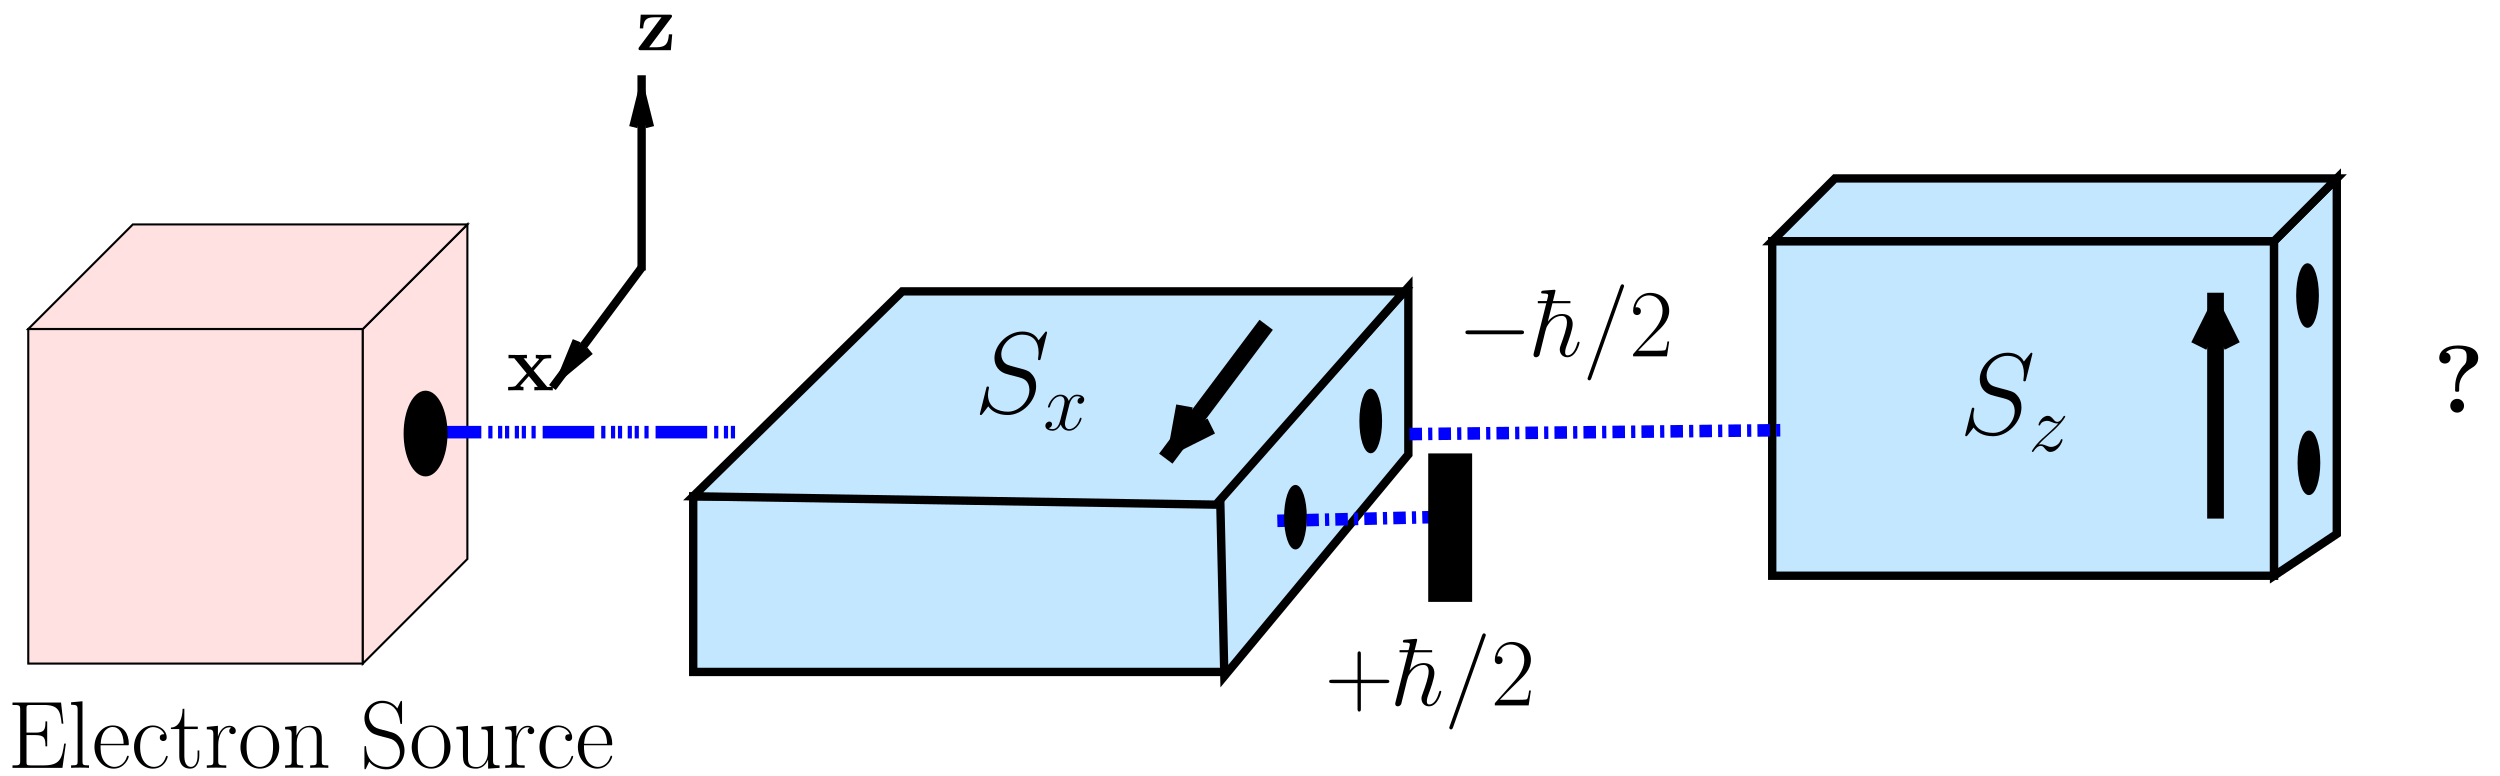 <?xml version="1.0" encoding="UTF-8"?>
<svg xmlns="http://www.w3.org/2000/svg" xmlns:xlink="http://www.w3.org/1999/xlink" width="538pt" height="167pt" viewBox="0 0 538 167" version="1.1">
<defs>
<g>
<symbol overflow="visible" id="glyph0-0">
<path style="stroke:none;" d=""/>
</symbol>
<symbol overflow="visible" id="glyph0-1">
<path style="stroke:none;" d="M 7.578 -6.984 C 7.734 -7.188 7.734 -7.219 7.734 -7.312 C 7.734 -7.641 7.562 -7.641 7.234 -7.641 L 1 -7.641 L 0.812 -4.688 L 1.531 -4.688 C 1.641 -6.312 2.016 -7.078 3.922 -7.078 L 5.469 -7.078 L 0.688 -0.688 C 0.531 -0.5 0.531 -0.469 0.531 -0.344 C 0.531 0 0.688 0 1.031 0 L 7.484 0 L 7.781 -3.406 L 7.062 -3.406 C 6.922 -1.578 6.547 -0.625 4.375 -0.625 L 2.812 -0.625 Z M 7.578 -6.984 "/>
</symbol>
<symbol overflow="visible" id="glyph0-2">
<path style="stroke:none;" d="M 5.797 -4.25 L 7.797 -6.547 C 7.984 -6.766 8.141 -6.906 9.578 -6.906 L 9.578 -7.641 C 8.609 -7.609 8.578 -7.609 7.984 -7.609 C 7.484 -7.609 6.75 -7.609 6.266 -7.641 L 6.266 -6.906 C 6.594 -6.906 6.953 -6.812 6.953 -6.703 C 6.953 -6.656 6.875 -6.547 6.828 -6.516 L 5.344 -4.828 L 3.641 -6.906 L 4.359 -6.906 L 4.359 -7.641 C 3.953 -7.609 2.797 -7.609 2.328 -7.609 C 1.812 -7.609 0.875 -7.609 0.391 -7.641 L 0.391 -6.906 L 1.625 -6.906 L 4.312 -3.641 L 2.062 -1.109 C 1.859 -0.859 1.734 -0.734 0.312 -0.734 L 0.312 0 C 1.344 -0.031 1.375 -0.031 1.906 -0.031 C 2.406 -0.031 3.141 -0.031 3.609 0 L 3.609 -0.734 C 3.281 -0.734 2.922 -0.828 2.922 -0.953 C 2.922 -0.969 2.922 -0.984 3.047 -1.125 L 4.766 -3.062 L 6.688 -0.734 L 5.953 -0.734 L 5.953 0 C 6.375 -0.031 7.531 -0.031 8 -0.031 C 8.516 -0.031 9.438 -0.031 9.922 0 L 9.922 -0.734 L 8.719 -0.734 Z M 5.797 -4.25 "/>
</symbol>
<symbol overflow="visible" id="glyph1-0">
<path style="stroke:none;" d=""/>
</symbol>
<symbol overflow="visible" id="glyph1-1">
<path style="stroke:none;" d="M 13.656 -4.75 C 13.938 -4.75 14.328 -4.75 14.328 -5.172 C 14.328 -5.578 13.938 -5.578 13.656 -5.578 L 2.391 -5.578 C 2.109 -5.578 1.719 -5.578 1.719 -5.172 C 1.719 -4.75 2.109 -4.75 2.391 -4.75 Z M 13.656 -4.75 "/>
</symbol>
<symbol overflow="visible" id="glyph2-0">
<path style="stroke:none;" d=""/>
</symbol>
<symbol overflow="visible" id="glyph2-1">
<path style="stroke:none;" d="M 8.234 -11.422 L 8.234 -11.891 L 1.219 -11.891 L 1.219 -11.422 Z M 8.234 -11.422 "/>
</symbol>
<symbol overflow="visible" id="glyph2-2">
<path style="stroke:none;" d="M 8.609 -3.203 L 8.234 -3.203 C 8.031 -1.734 7.875 -1.484 7.781 -1.359 C 7.688 -1.203 6.203 -1.203 5.906 -1.203 L 1.938 -1.203 C 2.688 -2 4.125 -3.469 5.891 -5.172 C 7.141 -6.359 8.609 -7.766 8.609 -9.812 C 8.609 -12.25 6.672 -13.656 4.5 -13.656 C 2.234 -13.656 0.844 -11.656 0.844 -9.797 C 0.844 -8.984 1.453 -8.875 1.688 -8.875 C 1.906 -8.875 2.516 -9 2.516 -9.734 C 2.516 -10.375 1.984 -10.562 1.688 -10.562 C 1.562 -10.562 1.453 -10.531 1.359 -10.5 C 1.75 -12.25 2.953 -13.109 4.219 -13.109 C 6.016 -13.109 7.188 -11.688 7.188 -9.812 C 7.188 -8.016 6.141 -6.469 4.953 -5.125 L 0.844 -0.469 L 0.844 0 L 8.125 0 Z M 8.609 -3.203 "/>
</symbol>
<symbol overflow="visible" id="glyph2-3">
<path style="stroke:none;" d="M 7.781 -4.797 L 13.266 -4.797 C 13.547 -4.797 13.906 -4.797 13.906 -5.141 C 13.906 -5.516 13.578 -5.516 13.266 -5.516 L 7.781 -5.516 L 7.781 -10.984 C 7.781 -11.281 7.781 -11.625 7.438 -11.625 C 7.062 -11.625 7.062 -11.297 7.062 -10.984 L 7.062 -5.516 L 1.594 -5.516 C 1.297 -5.516 0.953 -5.516 0.953 -5.172 C 0.953 -4.797 1.281 -4.797 1.594 -4.797 L 7.062 -4.797 L 7.062 0.688 C 7.062 0.969 7.062 1.328 7.422 1.328 C 7.781 1.328 7.781 0.984 7.781 0.688 Z M 7.781 -4.797 "/>
</symbol>
<symbol overflow="visible" id="glyph2-4">
<path style="stroke:none;" d="M 12.531 -5.219 L 12.172 -5.219 C 11.719 -2.188 11.438 -0.531 7.812 -0.531 L 4.938 -0.531 C 4.109 -0.531 4.062 -0.641 4.062 -1.344 L 4.062 -7.047 L 6.016 -7.047 C 7.953 -7.047 8.141 -6.344 8.141 -4.625 L 8.516 -4.625 L 8.516 -10 L 8.141 -10 C 8.141 -8.281 7.953 -7.578 6.016 -7.578 L 4.062 -7.578 L 4.062 -12.719 C 4.062 -13.422 4.109 -13.531 4.938 -13.531 L 7.766 -13.531 C 10.969 -13.531 11.344 -12.25 11.625 -9.5 L 12 -9.5 L 11.5 -14.062 L 1.047 -14.062 L 1.047 -13.531 C 2.484 -13.531 2.703 -13.531 2.703 -12.594 L 2.703 -1.469 C 2.703 -0.531 2.484 -0.531 1.047 -0.531 L 1.047 0 L 11.797 0 Z M 12.531 -5.219 "/>
</symbol>
<symbol overflow="visible" id="glyph2-5">
<path style="stroke:none;" d="M 3.156 -14.328 L 0.703 -14.109 L 0.703 -13.578 C 1.922 -13.578 2.109 -13.453 2.109 -12.453 L 2.109 -1.422 C 2.109 -0.641 2.031 -0.531 0.703 -0.531 L 0.703 0 C 1.203 -0.047 2.109 -0.047 2.625 -0.047 C 3.156 -0.047 4.062 -0.047 4.562 0 L 4.562 -0.531 C 3.25 -0.531 3.156 -0.625 3.156 -1.422 Z M 3.156 -14.328 "/>
</symbol>
<symbol overflow="visible" id="glyph2-6">
<path style="stroke:none;" d="M 7.875 -4.859 C 7.953 -4.938 7.953 -4.984 7.953 -5.188 C 7.953 -7.297 6.844 -9.125 4.484 -9.125 C 2.297 -9.125 0.562 -7.047 0.562 -4.5 C 0.562 -1.812 2.516 0.172 4.703 0.172 C 7.016 0.172 7.938 -2.031 7.938 -2.453 C 7.938 -2.609 7.812 -2.609 7.766 -2.609 C 7.625 -2.609 7.594 -2.562 7.516 -2.312 C 7.062 -0.906 5.922 -0.203 4.859 -0.203 C 3.969 -0.203 3.078 -0.703 2.516 -1.609 C 1.875 -2.672 1.875 -3.891 1.875 -4.859 Z M 1.906 -5.172 C 2.047 -8.141 3.641 -8.797 4.469 -8.797 C 5.859 -8.797 6.812 -7.484 6.844 -5.172 Z M 1.906 -5.172 "/>
</symbol>
<symbol overflow="visible" id="glyph2-7">
<path style="stroke:none;" d="M 7.203 -7.234 C 6.812 -7.234 6.234 -7.234 6.234 -6.5 C 6.234 -5.922 6.719 -5.766 6.984 -5.766 C 7.125 -5.766 7.719 -5.828 7.719 -6.547 C 7.719 -8.016 6.328 -9.125 4.734 -9.125 C 2.547 -9.125 0.688 -7.109 0.688 -4.469 C 0.688 -1.719 2.625 0.172 4.734 0.172 C 7.297 0.172 7.938 -2.203 7.938 -2.438 C 7.938 -2.516 7.906 -2.578 7.766 -2.578 C 7.625 -2.578 7.594 -2.562 7.516 -2.297 C 6.984 -0.625 5.797 -0.203 4.922 -0.203 C 3.594 -0.203 2 -1.422 2 -4.484 C 2 -7.625 3.531 -8.766 4.75 -8.766 C 5.562 -8.766 6.75 -8.359 7.203 -7.234 Z M 7.203 -7.234 "/>
</symbol>
<symbol overflow="visible" id="glyph2-8">
<path style="stroke:none;" d="M 3.125 -8.344 L 6.016 -8.344 L 6.016 -8.875 L 3.125 -8.875 L 3.125 -12.703 L 2.75 -12.703 C 2.703 -10.578 1.984 -8.719 0.234 -8.672 L 0.234 -8.344 L 2.031 -8.344 L 2.031 -2.547 C 2.031 -2.141 2.031 0.172 4.422 0.172 C 5.641 0.172 6.344 -1.031 6.344 -2.562 L 6.344 -3.734 L 5.969 -3.734 L 5.969 -2.578 C 5.969 -1.156 5.406 -0.203 4.547 -0.203 C 3.953 -0.203 3.125 -0.625 3.125 -2.5 Z M 3.125 -8.344 "/>
</symbol>
<symbol overflow="visible" id="glyph2-9">
<path style="stroke:none;" d="M 3.094 -4.875 C 3.094 -6.859 3.953 -8.719 5.5 -8.719 C 5.641 -8.719 5.781 -8.703 5.922 -8.641 C 5.922 -8.641 5.469 -8.484 5.469 -7.953 C 5.469 -7.453 5.859 -7.25 6.172 -7.25 C 6.422 -7.25 6.875 -7.391 6.875 -7.969 C 6.875 -8.641 6.219 -9.047 5.516 -9.047 C 3.953 -9.047 3.266 -7.516 3.062 -6.797 L 3.031 -6.797 L 3.031 -9.047 L 0.641 -8.812 L 0.641 -8.281 C 1.859 -8.281 2.047 -8.156 2.047 -7.172 L 2.047 -1.422 C 2.047 -0.641 1.969 -0.531 0.641 -0.531 L 0.641 0 C 1.141 -0.047 2.094 -0.047 2.625 -0.047 C 3.219 -0.047 4.281 -0.047 4.828 0 L 4.828 -0.531 C 3.344 -0.531 3.094 -0.531 3.094 -1.469 Z M 3.094 -4.875 "/>
</symbol>
<symbol overflow="visible" id="glyph2-10">
<path style="stroke:none;" d="M 8.906 -4.422 C 8.906 -7.062 6.984 -9.125 4.734 -9.125 C 2.484 -9.125 0.562 -7.062 0.562 -4.422 C 0.562 -1.812 2.484 0.172 4.734 0.172 C 6.984 0.172 8.906 -1.812 8.906 -4.422 Z M 4.734 -0.203 C 3.766 -0.203 2.938 -0.781 2.453 -1.594 C 1.938 -2.516 1.875 -3.672 1.875 -4.578 C 1.875 -5.453 1.922 -6.531 2.453 -7.453 C 2.875 -8.141 3.672 -8.797 4.734 -8.797 C 5.656 -8.797 6.438 -8.281 6.938 -7.562 C 7.578 -6.594 7.578 -5.219 7.578 -4.578 C 7.578 -3.781 7.547 -2.547 6.984 -1.547 C 6.406 -0.594 5.516 -0.203 4.734 -0.203 Z M 4.734 -0.203 "/>
</symbol>
<symbol overflow="visible" id="glyph2-11">
<path style="stroke:none;" d="M 8.578 -6.281 C 8.578 -7.328 8.359 -9.047 5.922 -9.047 C 4.297 -9.047 3.453 -7.781 3.141 -6.969 L 3.125 -6.969 L 3.125 -9.047 L 0.688 -8.812 L 0.688 -8.281 C 1.906 -8.281 2.094 -8.156 2.094 -7.172 L 2.094 -1.422 C 2.094 -0.641 2 -0.531 0.688 -0.531 L 0.688 0 C 1.172 -0.047 2.094 -0.047 2.625 -0.047 C 3.156 -0.047 4.094 -0.047 4.578 0 L 4.578 -0.531 C 3.266 -0.531 3.188 -0.625 3.188 -1.422 L 3.188 -5.391 C 3.188 -7.297 4.344 -8.719 5.781 -8.719 C 7.312 -8.719 7.484 -7.359 7.484 -6.359 L 7.484 -1.422 C 7.484 -0.641 7.391 -0.531 6.078 -0.531 L 6.078 0 C 6.562 -0.047 7.484 -0.047 8.016 -0.047 C 8.547 -0.047 9.484 -0.047 9.984 0 L 9.984 -0.531 C 8.656 -0.531 8.578 -0.625 8.578 -1.422 Z M 8.578 -6.281 "/>
</symbol>
<symbol overflow="visible" id="glyph2-12">
<path style="stroke:none;" d="M 9.047 -14.031 C 9.047 -14.391 9.031 -14.422 8.906 -14.422 C 8.781 -14.422 8.734 -14.328 8.656 -14.156 L 8.031 -12.781 C 7.25 -13.922 6.047 -14.438 4.75 -14.438 C 2.641 -14.438 0.953 -12.766 0.953 -10.656 C 0.953 -10.016 1.094 -9.109 1.797 -8.234 C 2.562 -7.297 3.281 -7.125 4.938 -6.688 C 5.562 -6.531 6.594 -6.266 6.797 -6.172 C 7.969 -5.688 8.594 -4.438 8.594 -3.281 C 8.594 -1.797 7.547 -0.203 5.75 -0.203 C 3.531 -0.203 1.469 -1.453 1.328 -4.344 C 1.297 -4.672 1.281 -4.688 1.141 -4.688 C 0.969 -4.688 0.953 -4.672 0.953 -4.25 L 0.953 -0.078 C 0.953 0.297 0.969 0.312 1.094 0.312 C 1.234 0.312 1.281 0.203 1.562 -0.438 C 1.594 -0.5 1.594 -0.531 1.984 -1.328 C 3.016 0.047 4.75 0.328 5.75 0.328 C 8 0.328 9.578 -1.547 9.578 -3.734 C 9.578 -4.812 9.188 -5.641 8.969 -6.016 C 8.094 -7.328 7.172 -7.578 6.172 -7.828 C 6.031 -7.891 5.984 -7.891 4.828 -8.188 C 3.719 -8.469 3.25 -8.609 2.734 -9.172 C 2.141 -9.812 1.938 -10.469 1.938 -11.141 C 1.938 -12.469 3.016 -13.938 4.766 -13.938 C 6.969 -13.938 8.328 -12.391 8.641 -9.812 C 8.703 -9.438 8.719 -9.422 8.859 -9.422 C 9.047 -9.422 9.047 -9.484 9.047 -9.828 Z M 9.047 -14.031 "/>
</symbol>
<symbol overflow="visible" id="glyph2-13">
<path style="stroke:none;" d="M 6.078 -8.812 L 6.078 -8.281 C 7.297 -8.281 7.484 -8.156 7.484 -7.172 L 7.484 -3.406 C 7.484 -1.672 6.547 -0.172 5.016 -0.172 C 3.328 -0.172 3.188 -1.172 3.188 -2.25 L 3.188 -9.047 L 0.688 -8.812 L 0.688 -8.281 C 1.516 -8.281 2.062 -8.281 2.094 -7.453 L 2.094 -3.484 C 2.094 -2.109 2.094 -1.219 2.625 -0.641 C 2.891 -0.375 3.406 0.172 4.891 0.172 C 6.656 0.172 7.328 -1.328 7.5 -1.75 L 7.516 -1.75 L 7.516 0.172 L 9.984 0 L 9.984 -0.531 C 8.766 -0.531 8.578 -0.656 8.578 -1.656 L 8.578 -9.047 Z M 6.078 -8.812 "/>
</symbol>
<symbol overflow="visible" id="glyph3-0">
<path style="stroke:none;" d=""/>
</symbol>
<symbol overflow="visible" id="glyph3-1">
<path style="stroke:none;" d="M 5.797 -13.812 C 5.828 -13.906 5.859 -14.031 5.859 -14.125 C 5.859 -14.328 5.656 -14.328 5.625 -14.328 C 5.594 -14.328 4.578 -14.25 4.484 -14.234 C 4.125 -14.219 3.828 -14.172 3.453 -14.156 C 2.938 -14.109 2.781 -14.094 2.781 -13.719 C 2.781 -13.516 2.953 -13.516 3.25 -13.516 C 4.25 -13.516 4.281 -13.328 4.281 -13.109 C 4.281 -13 4.234 -12.828 4.219 -12.766 L 1.219 -0.812 C 1.141 -0.5 1.141 -0.453 1.141 -0.328 C 1.141 0.125 1.484 0.203 1.688 0.203 C 2.047 0.203 2.312 -0.062 2.422 -0.297 L 3.344 -4.031 C 3.453 -4.484 3.578 -4.922 3.672 -5.375 C 3.906 -6.234 3.906 -6.266 4.297 -6.859 C 4.688 -7.453 5.625 -8.703 7.203 -8.703 C 8.031 -8.703 8.328 -8.078 8.328 -7.25 C 8.328 -6.094 7.516 -3.844 7.062 -2.609 C 6.875 -2.109 6.781 -1.844 6.781 -1.469 C 6.781 -0.531 7.422 0.203 8.406 0.203 C 10.328 0.203 11.047 -2.828 11.047 -2.953 C 11.047 -3.062 10.969 -3.141 10.844 -3.141 C 10.656 -3.141 10.641 -3.078 10.531 -2.734 C 10.062 -1.078 9.297 -0.203 8.469 -0.203 C 8.266 -0.203 7.938 -0.234 7.938 -0.891 C 7.938 -1.422 8.188 -2.094 8.266 -2.312 C 8.641 -3.312 9.562 -5.75 9.562 -6.938 C 9.562 -8.188 8.844 -9.109 7.266 -9.109 C 6.094 -9.109 5.062 -8.547 4.219 -7.484 Z M 5.797 -13.812 "/>
</symbol>
<symbol overflow="visible" id="glyph3-2">
<path style="stroke:none;" d="M 8.859 -14.734 C 8.859 -14.75 8.984 -15.062 8.984 -15.094 C 8.984 -15.344 8.781 -15.5 8.609 -15.5 C 8.516 -15.5 8.328 -15.5 8.156 -15.031 L 1.234 4.406 C 1.234 4.422 1.109 4.734 1.109 4.766 C 1.109 5.016 1.328 5.172 1.484 5.172 C 1.609 5.172 1.797 5.141 1.938 4.703 Z M 8.859 -14.734 "/>
</symbol>
<symbol overflow="visible" id="glyph4-0">
<path style="stroke:none;" d=""/>
</symbol>
<symbol overflow="visible" id="glyph4-1">
<path style="stroke:none;" d="M 5.578 -5.562 C 5.578 -7.375 6.75 -8.703 8.297 -9.625 C 8.734 -9.891 9.672 -10.453 9.672 -11.781 C 9.672 -14.453 6.031 -14.453 5.281 -14.453 C 2.609 -14.453 1.281 -13.172 1.281 -11.797 C 1.281 -10.953 1.906 -10.562 2.5 -10.562 C 3.156 -10.562 3.719 -11.016 3.719 -11.781 C 3.719 -12.125 3.578 -12.812 2.703 -12.969 C 3.547 -13.734 4.734 -13.781 5.188 -13.781 C 7.125 -13.781 7.188 -12.953 7.188 -11.922 C 7.188 -10.781 6.938 -10.516 6.562 -10.156 C 4.703 -8.234 4.703 -6.141 4.703 -5.344 L 4.703 -4.688 C 4.75 -4.484 4.984 -4.484 5.141 -4.484 C 5.578 -4.484 5.578 -4.578 5.578 -5.016 Z M 6.625 -1.484 C 6.625 -2.312 5.969 -2.969 5.141 -2.969 C 4.312 -2.969 3.656 -2.312 3.656 -1.484 C 3.656 -0.656 4.312 0 5.141 0 C 5.969 0 6.625 -0.656 6.625 -1.484 Z M 6.625 -1.484 "/>
</symbol>
<symbol overflow="visible" id="glyph5-0">
<path style="stroke:none;" d=""/>
</symbol>
<symbol overflow="visible" id="glyph5-1">
<path style="stroke:none;" d="M 15.734 -17.219 C 15.734 -17.453 15.562 -17.453 15.516 -17.453 C 15.406 -17.453 15.391 -17.422 15.094 -17.047 C 14.938 -16.875 13.922 -15.594 13.906 -15.562 C 13.078 -17.172 11.453 -17.453 10.406 -17.453 C 7.266 -17.453 4.406 -14.578 4.406 -11.766 C 4.406 -9.906 5.531 -8.828 6.734 -8.406 C 7.016 -8.297 8.469 -7.906 9.219 -7.734 C 10.484 -7.391 10.797 -7.281 11.328 -6.734 C 11.422 -6.609 11.922 -6.047 11.922 -4.875 C 11.922 -2.578 9.781 -0.203 7.312 -0.203 C 5.281 -0.203 3.016 -1.062 3.016 -3.844 C 3.016 -4.312 3.125 -4.906 3.203 -5.156 C 3.203 -5.234 3.219 -5.359 3.219 -5.406 C 3.219 -5.5 3.172 -5.625 2.969 -5.625 C 2.75 -5.625 2.719 -5.578 2.625 -5.156 L 1.359 -0.078 C 1.359 -0.047 1.266 0.266 1.266 0.297 C 1.266 0.516 1.469 0.516 1.516 0.516 C 1.609 0.516 1.641 0.5 1.938 0.125 C 2.328 -0.375 2.703 -0.875 3.078 -1.359 C 3.672 -0.469 4.953 0.516 7.266 0.516 C 10.453 0.516 13.375 -2.578 13.375 -5.672 C 13.375 -6.719 13.141 -7.625 12.188 -8.547 C 11.672 -9.062 11.219 -9.188 8.953 -9.781 C 7.281 -10.234 7.062 -10.312 6.609 -10.703 C 6.188 -11.125 5.875 -11.719 5.875 -12.562 C 5.875 -14.641 7.984 -16.781 10.328 -16.781 C 12.766 -16.781 13.906 -15.297 13.906 -12.938 C 13.906 -12.297 13.781 -11.625 13.781 -11.516 C 13.781 -11.297 13.984 -11.297 14.047 -11.297 C 14.281 -11.297 14.297 -11.375 14.391 -11.766 Z M 15.734 -17.219 "/>
</symbol>
<symbol overflow="visible" id="glyph6-0">
<path style="stroke:none;" d=""/>
</symbol>
<symbol overflow="visible" id="glyph6-1">
<path style="stroke:none;" d="M 2.188 -1.391 C 2.922 -2.234 3.531 -2.766 4.391 -3.547 C 5.422 -4.438 5.875 -4.875 6.109 -5.125 C 7.312 -6.312 7.922 -7.312 7.922 -7.453 C 7.922 -7.594 7.781 -7.594 7.75 -7.594 C 7.625 -7.594 7.594 -7.531 7.5 -7.406 C 7.078 -6.656 6.656 -6.297 6.219 -6.297 C 5.859 -6.297 5.672 -6.453 5.344 -6.875 C 4.969 -7.297 4.688 -7.594 4.188 -7.594 C 2.922 -7.594 2.172 -6.031 2.172 -5.672 C 2.172 -5.609 2.188 -5.516 2.344 -5.516 C 2.484 -5.516 2.5 -5.578 2.547 -5.703 C 2.844 -6.391 3.672 -6.516 4 -6.516 C 4.359 -6.516 4.703 -6.391 5.062 -6.234 C 5.719 -5.953 5.984 -5.953 6.172 -5.953 C 6.281 -5.953 6.359 -5.953 6.438 -5.969 C 5.875 -5.297 4.938 -4.484 4.172 -3.766 C 3.062 -2.812 2.766 -2.5 2.422 -2.172 C 1.375 -1.109 0.734 -0.094 0.734 0.031 C 0.734 0.141 0.828 0.172 0.938 0.172 C 1.031 0.172 1.047 0.156 1.172 -0.047 C 1.453 -0.484 2 -1.125 2.641 -1.125 C 3 -1.125 3.172 -1 3.516 -0.562 C 3.844 -0.188 4.125 0.172 4.688 0.172 C 6.375 0.172 7.328 -2.016 7.328 -2.406 C 7.328 -2.484 7.312 -2.578 7.141 -2.578 C 7.016 -2.578 6.984 -2.516 6.938 -2.344 C 6.562 -1.328 5.547 -0.906 4.875 -0.906 C 4.516 -0.906 4.172 -1.031 3.812 -1.188 C 3.109 -1.469 2.922 -1.469 2.703 -1.469 C 2.531 -1.469 2.344 -1.469 2.188 -1.391 Z M 2.188 -1.391 "/>
</symbol>
<symbol overflow="visible" id="glyph6-2">
<path style="stroke:none;" d="M 8.156 -7.031 C 7.609 -6.922 7.406 -6.516 7.406 -6.188 C 7.406 -5.766 7.734 -5.625 7.969 -5.625 C 8.484 -5.625 8.844 -6.078 8.844 -6.547 C 8.844 -7.266 8.031 -7.594 7.297 -7.594 C 6.25 -7.594 5.672 -6.562 5.516 -6.234 C 5.109 -7.531 4.047 -7.594 3.734 -7.594 C 1.984 -7.594 1.047 -5.344 1.047 -4.953 C 1.047 -4.891 1.125 -4.797 1.234 -4.797 C 1.375 -4.797 1.406 -4.906 1.453 -4.969 C 2.031 -6.891 3.188 -7.25 3.688 -7.25 C 4.453 -7.25 4.609 -6.531 4.609 -6.109 C 4.609 -5.734 4.516 -5.344 4.312 -4.516 C 4.031 -3.406 3.953 -3.156 3.719 -2.156 C 3.469 -1.125 2.969 -0.172 2.047 -0.172 C 1.969 -0.172 1.531 -0.172 1.172 -0.391 C 1.797 -0.516 1.922 -1.031 1.922 -1.234 C 1.922 -1.578 1.672 -1.797 1.344 -1.797 C 0.938 -1.797 0.484 -1.422 0.484 -0.875 C 0.484 -0.156 1.297 0.172 2.031 0.172 C 2.859 0.172 3.438 -0.484 3.812 -1.188 C 4.078 -0.172 4.938 0.172 5.578 0.172 C 7.328 0.172 8.266 -2.078 8.266 -2.469 C 8.266 -2.547 8.203 -2.625 8.094 -2.625 C 7.938 -2.625 7.922 -2.531 7.875 -2.391 C 7.406 -0.875 6.406 -0.172 5.625 -0.172 C 5.031 -0.172 4.703 -0.625 4.703 -1.328 C 4.703 -1.703 4.766 -1.984 5.047 -3.109 C 5.25 -3.906 5.469 -4.828 5.641 -5.453 C 5.906 -6.484 6.484 -7.25 7.281 -7.25 C 7.312 -7.25 7.797 -7.25 8.156 -7.031 Z M 8.156 -7.031 "/>
</symbol>
</g>
<clipPath id="clip1">
  <path d="M 237 36 L 329 36 L 329 166.199 L 237 166.199 Z M 237 36 "/>
</clipPath>
<clipPath id="clip2">
  <path d="M 137 15 L 139 15 L 139 60 L 137 60 Z M 137 15 "/>
</clipPath>
<clipPath id="clip3">
  <path d="M 0.68 1.199 L 0.68 166.199 L 536.68 166.199 L 536.68 1.199 Z M 139.879 27.359 L 139.879 15.301 L 136.281 15.301 L 136.281 27.359 L 138.078 20.16 Z M 139.879 27.359 "/>
</clipPath>
<clipPath id="clip4">
  <path d="M 110 1.199 L 166 1.199 L 166 53 L 110 53 Z M 110 1.199 "/>
</clipPath>
<clipPath id="clip5">
  <path d="M 93 32 L 164 32 L 164 109 L 93 109 Z M 93 32 "/>
</clipPath>
<clipPath id="clip6">
  <path d="M 0.68 1.199 L 0.68 166.199 L 536.68 166.199 L 536.68 1.199 Z M 124.102 73.32 L 116.84 83.039 L 119.781 85.141 L 126.98 75.48 L 121.281 80.219 Z M 124.102 73.32 "/>
</clipPath>
<clipPath id="clip7">
  <path d="M 0.68 41 L 107 41 L 107 78 L 0.68 78 Z M 0.68 41 "/>
</clipPath>
<clipPath id="clip8">
  <path d="M 199 18 L 324 18 L 324 150 L 199 150 Z M 199 18 "/>
</clipPath>
<clipPath id="clip9">
  <path d="M 0.68 1.199 L 0.68 166.199 L 536.68 166.199 L 536.68 1.199 Z M 254.898 87.359 L 247.461 97.262 L 253.219 101.582 L 260.66 91.68 L 253.461 95.281 Z M 254.898 87.359 "/>
</clipPath>
<clipPath id="clip10">
  <path d="M 474 61 L 479 61 L 479 114 L 474 114 Z M 474 61 "/>
</clipPath>
<clipPath id="clip11">
  <path d="M 0.68 1.199 L 0.68 166.199 L 536.68 166.199 L 536.68 1.199 Z M 480.379 74.461 L 480.379 62.102 L 473.18 62.102 L 473.18 74.461 L 476.781 67.262 Z M 480.379 74.461 "/>
</clipPath>
</defs>
<g id="surface1">
<path style="fill-rule:evenodd;fill:rgb(76.562%,90.43%,100%);fill-opacity:1;stroke-width:18;stroke-linecap:butt;stroke-linejoin:miter;stroke:rgb(0%,0%,0%);stroke-opacity:1;stroke-miterlimit:10;" d="M 1491.797 223.984 L 2634.805 223.984 L 2634.805 601.992 L 1491.797 601.992 Z M 1491.797 223.984 " transform="matrix(0.1,0,0,-0.1,0,167)"/>
<path style="fill-rule:evenodd;fill:rgb(76.562%,90.43%,100%);fill-opacity:1;stroke-width:18;stroke-linecap:butt;stroke-linejoin:miter;stroke:rgb(0%,0%,0%);stroke-opacity:1;stroke-miterlimit:10;" d="M 3813.789 431.016 L 4893.789 431.016 L 4893.789 1151.016 L 3813.789 1151.016 Z M 3813.789 431.016 " transform="matrix(0.1,0,0,-0.1,0,167)"/>
<path style=" stroke:none;fill-rule:evenodd;fill:rgb(76.562%,90.43%,100%);fill-opacity:1;" d="M 262.578 106.801 L 303.078 61.801 L 303.078 97.801 L 263.48 145.5 "/>
<g clip-path="url(#clip1)" clip-rule="nonzero">
<path style="fill:none;stroke-width:18;stroke-linecap:butt;stroke-linejoin:miter;stroke:rgb(0%,0%,0%);stroke-opacity:1;stroke-miterlimit:10;" d="M 2625.781 601.992 L 3030.781 1051.992 L 3030.781 691.992 L 2634.805 215 Z M 2625.781 601.992 " transform="matrix(0.1,0,0,-0.1,0,167)"/>
</g>
<g clip-path="url(#clip2)" clip-rule="nonzero">
<g clip-path="url(#clip3)" clip-rule="evenodd">
<path style="fill:none;stroke-width:18;stroke-linecap:butt;stroke-linejoin:miter;stroke:rgb(0%,0%,0%);stroke-opacity:1;stroke-miterlimit:10;" d="M 1380.781 1088.008 L 1380.781 1508.008 " transform="matrix(0.1,0,0,-0.1,0,167)"/>
</g>
</g>
<g clip-path="url(#clip4)" clip-rule="nonzero">
<path style="fill:none;stroke-width:18;stroke-linecap:butt;stroke-linejoin:miter;stroke:rgb(0%,0%,0%);stroke-opacity:1;stroke-miterlimit:10;" d="M 1398.789 1396.406 L 1380.781 1468.398 L 1362.812 1396.406 " transform="matrix(0.1,0,0,-0.1,0,167)"/>
</g>
<g clip-path="url(#clip5)" clip-rule="nonzero">
<g clip-path="url(#clip6)" clip-rule="evenodd">
<path style="fill:none;stroke-width:18;stroke-linecap:butt;stroke-linejoin:miter;stroke:rgb(0%,0%,0%);stroke-opacity:1;stroke-miterlimit:10;" d="M 1380.781 1093.984 L 1188.789 836.016 " transform="matrix(0.1,0,0,-0.1,0,167)"/>
</g>
</g>
<path style="fill:none;stroke-width:18;stroke-linecap:butt;stroke-linejoin:miter;stroke:rgb(0%,0%,0%);stroke-opacity:1;stroke-miterlimit:10;" d="M 1241.016 936.797 L 1212.812 867.812 L 1269.805 915.195 " transform="matrix(0.1,0,0,-0.1,0,167)"/>
<path style="fill-rule:evenodd;fill:rgb(100%,88.084%,88.084%);fill-opacity:1;stroke-width:4.5;stroke-linecap:butt;stroke-linejoin:miter;stroke:rgb(0%,0%,0%);stroke-opacity:1;stroke-miterlimit:10;" d="M 60.82 241.992 L 780.82 241.992 L 780.82 961.992 L 60.82 961.992 Z M 60.82 241.992 " transform="matrix(0.1,0,0,-0.1,0,167)"/>
<path style=" stroke:none;fill-rule:evenodd;fill:rgb(100%,88.084%,88.084%);fill-opacity:1;" d="M 78.082 70.801 L 100.578 48.301 L 100.578 120.301 L 78.082 142.801 "/>
<path style="fill:none;stroke-width:4.5;stroke-linecap:butt;stroke-linejoin:miter;stroke:rgb(0%,0%,0%);stroke-opacity:1;stroke-miterlimit:10;" d="M 780.82 961.992 L 1005.781 1186.992 L 1005.781 466.992 L 780.82 241.992 Z M 780.82 961.992 " transform="matrix(0.1,0,0,-0.1,0,167)"/>
<path style=" stroke:none;fill-rule:evenodd;fill:rgb(100%,88.084%,88.084%);fill-opacity:1;" d="M 78.082 70.801 L 100.578 48.301 L 28.582 48.301 L 6.082 70.801 "/>
<g clip-path="url(#clip7)" clip-rule="nonzero">
<path style="fill:none;stroke-width:4.5;stroke-linecap:butt;stroke-linejoin:miter;stroke:rgb(0%,0%,0%);stroke-opacity:1;stroke-miterlimit:10;" d="M 780.82 961.992 L 1005.781 1186.992 L 285.82 1186.992 L 60.82 961.992 Z M 780.82 961.992 " transform="matrix(0.1,0,0,-0.1,0,167)"/>
</g>
<path style="fill:none;stroke-width:27;stroke-linecap:butt;stroke-linejoin:miter;stroke:rgb(0%,0%,100%);stroke-opacity:1;stroke-dasharray:90,36,9,27,9,27,9,36;stroke-miterlimit:10;" d="M 924.805 740 L 1587.812 740 Z M 924.805 740 " transform="matrix(0.1,0,0,-0.1,0,167)"/>
<path style=" stroke:none;fill-rule:evenodd;fill:rgb(76.562%,90.43%,100%);fill-opacity:1;" d="M 149.18 106.801 L 194.18 62.699 L 302.18 62.699 L 261.68 108.602 "/>
<path style="fill:none;stroke-width:18;stroke-linecap:butt;stroke-linejoin:miter;stroke:rgb(0%,0%,0%);stroke-opacity:1;stroke-miterlimit:10;" d="M 1491.797 601.992 L 1941.797 1043.008 L 3021.797 1043.008 L 2616.797 583.984 Z M 1491.797 601.992 " transform="matrix(0.1,0,0,-0.1,0,167)"/>
<path style=" stroke:none;fill-rule:evenodd;fill:rgb(76.562%,90.43%,100%);fill-opacity:1;" d="M 489.379 51.898 L 502.879 38.398 L 502.879 114.898 L 489.379 123.898 "/>
<path style="fill:none;stroke-width:18;stroke-linecap:butt;stroke-linejoin:miter;stroke:rgb(0%,0%,0%);stroke-opacity:1;stroke-miterlimit:10;" d="M 4893.789 1151.016 L 5028.789 1286.016 L 5028.789 521.016 L 4893.789 431.016 Z M 4893.789 1151.016 " transform="matrix(0.1,0,0,-0.1,0,167)"/>
<path style=" stroke:none;fill-rule:evenodd;fill:rgb(76.562%,90.43%,100%);fill-opacity:1;" d="M 381.379 51.898 L 394.879 38.398 L 502.879 38.398 L 489.379 51.898 "/>
<path style="fill:none;stroke-width:18;stroke-linecap:butt;stroke-linejoin:miter;stroke:rgb(0%,0%,0%);stroke-opacity:1;stroke-miterlimit:10;" d="M 3813.789 1151.016 L 3948.789 1286.016 L 5028.789 1286.016 L 4893.789 1151.016 Z M 3813.789 1151.016 " transform="matrix(0.1,0,0,-0.1,0,167)"/>
<path style="fill:none;stroke-width:27;stroke-linecap:butt;stroke-linejoin:miter;stroke:rgb(0%,0%,100%);stroke-opacity:1;stroke-dasharray:27,13.2,9,13.2;stroke-miterlimit:10;" d="M 2748.789 549.18 L 3075.781 556.992 " transform="matrix(0.1,0,0,-0.1,0,167)"/>
<path style="fill:none;stroke-width:27;stroke-linecap:butt;stroke-linejoin:miter;stroke:rgb(0%,0%,100%);stroke-opacity:1;stroke-dasharray:27,13.2,9,13.2;stroke-miterlimit:10;" d="M 3033.203 735.82 L 3832.383 744.18 " transform="matrix(0.1,0,0,-0.1,0,167)"/>
<path style="fill-rule:evenodd;fill:rgb(0%,0%,0%);fill-opacity:1;stroke-width:4.5;stroke-linecap:butt;stroke-linejoin:miter;stroke:rgb(0%,0%,0%);stroke-opacity:1;stroke-miterlimit:10;" d="M 3075.781 376.992 L 3165.781 376.992 L 3165.781 691.992 L 3075.781 691.992 Z M 3075.781 376.992 " transform="matrix(0.1,0,0,-0.1,0,167)"/>
<path style=" stroke:none;fill-rule:evenodd;fill:rgb(0%,0%,0%);fill-opacity:1;" d="M 96.082 93.301 C 96.082 98.27 94.066 102.301 91.582 102.301 C 89.094 102.301 87.082 98.27 87.082 93.301 C 87.082 88.328 89.094 84.301 91.582 84.301 C 94.066 84.301 96.082 88.328 96.082 93.301 "/>
<path style="fill:none;stroke-width:4.5;stroke-linecap:butt;stroke-linejoin:miter;stroke:rgb(0%,0%,0%);stroke-opacity:1;stroke-miterlimit:10;" d="M 960.82 736.992 C 960.82 687.305 940.664 646.992 915.82 646.992 C 890.938 646.992 870.82 687.305 870.82 736.992 C 870.82 786.719 890.938 826.992 915.82 826.992 C 940.664 826.992 960.82 786.719 960.82 736.992 Z M 960.82 736.992 " transform="matrix(0.1,0,0,-0.1,0,167)"/>
<path style=" stroke:none;fill-rule:evenodd;fill:rgb(0%,0%,0%);fill-opacity:1;" d="M 297.199 90.602 C 297.199 94.312 296.207 97.32 294.98 97.32 C 293.754 97.32 292.762 94.312 292.762 90.602 C 292.762 86.891 293.754 83.879 294.98 83.879 C 296.207 83.879 297.199 86.891 297.199 90.602 "/>
<path style="fill:none;stroke-width:4.5;stroke-linecap:butt;stroke-linejoin:miter;stroke:rgb(0%,0%,0%);stroke-opacity:1;stroke-miterlimit:10;" d="M 2971.992 763.984 C 2971.992 726.875 2962.07 696.797 2949.805 696.797 C 2937.539 696.797 2927.617 726.875 2927.617 763.984 C 2927.617 801.094 2937.539 831.211 2949.805 831.211 C 2962.07 831.211 2971.992 801.094 2971.992 763.984 Z M 2971.992 763.984 " transform="matrix(0.1,0,0,-0.1,0,167)"/>
<path style=" stroke:none;fill-rule:evenodd;fill:rgb(0%,0%,0%);fill-opacity:1;" d="M 281 111.301 C 281 115.012 280.008 118.02 278.781 118.02 C 277.555 118.02 276.559 115.012 276.559 111.301 C 276.559 107.59 277.555 104.582 278.781 104.582 C 280.008 104.582 281 107.59 281 111.301 "/>
<path style="fill:none;stroke-width:4.5;stroke-linecap:butt;stroke-linejoin:miter;stroke:rgb(0%,0%,0%);stroke-opacity:1;stroke-miterlimit:10;" d="M 2810 556.992 C 2810 519.883 2800.078 489.805 2787.812 489.805 C 2775.547 489.805 2765.586 519.883 2765.586 556.992 C 2765.586 594.102 2775.547 624.18 2787.812 624.18 C 2800.078 624.18 2810 594.102 2810 556.992 Z M 2810 556.992 " transform="matrix(0.1,0,0,-0.1,0,167)"/>
<path style=" stroke:none;fill-rule:evenodd;fill:rgb(0%,0%,0%);fill-opacity:1;" d="M 499.102 99.602 C 499.102 103.312 498.105 106.32 496.879 106.32 C 495.652 106.32 494.66 103.312 494.66 99.602 C 494.66 95.891 495.652 92.879 496.879 92.879 C 498.105 92.879 499.102 95.891 499.102 99.602 "/>
<path style="fill:none;stroke-width:4.5;stroke-linecap:butt;stroke-linejoin:miter;stroke:rgb(0%,0%,0%);stroke-opacity:1;stroke-miterlimit:10;" d="M 4991.016 673.984 C 4991.016 636.875 4981.055 606.797 4968.789 606.797 C 4956.523 606.797 4946.602 636.875 4946.602 673.984 C 4946.602 711.094 4956.523 741.211 4968.789 741.211 C 4981.055 741.211 4991.016 711.094 4991.016 673.984 Z M 4991.016 673.984 " transform="matrix(0.1,0,0,-0.1,0,167)"/>
<path style=" stroke:none;fill-rule:evenodd;fill:rgb(0%,0%,0%);fill-opacity:1;" d="M 498.801 63.602 C 498.801 67.312 497.805 70.32 496.578 70.32 C 495.355 70.32 494.359 67.312 494.359 63.602 C 494.359 59.891 495.355 56.879 496.578 56.879 C 497.805 56.879 498.801 59.891 498.801 63.602 "/>
<path style="fill:none;stroke-width:4.5;stroke-linecap:butt;stroke-linejoin:miter;stroke:rgb(0%,0%,0%);stroke-opacity:1;stroke-miterlimit:10;" d="M 4988.008 1033.984 C 4988.008 996.875 4978.047 966.797 4965.781 966.797 C 4953.555 966.797 4943.594 996.875 4943.594 1033.984 C 4943.594 1071.094 4953.555 1101.211 4965.781 1101.211 C 4978.047 1101.211 4988.008 1071.094 4988.008 1033.984 Z M 4988.008 1033.984 " transform="matrix(0.1,0,0,-0.1,0,167)"/>
<g clip-path="url(#clip8)" clip-rule="nonzero">
<g clip-path="url(#clip9)" clip-rule="evenodd">
<path style="fill:none;stroke-width:36;stroke-linecap:butt;stroke-linejoin:miter;stroke:rgb(0%,0%,0%);stroke-opacity:1;stroke-miterlimit:10;" d="M 2724.805 971.016 L 2508.789 683.008 " transform="matrix(0.1,0,0,-0.1,0,167)"/>
</g>
</g>
<path style="fill:none;stroke-width:36;stroke-linecap:butt;stroke-linejoin:miter;stroke:rgb(0%,0%,0%);stroke-opacity:1;stroke-miterlimit:10;" d="M 2548.984 796.406 L 2534.609 717.188 L 2606.602 753.203 " transform="matrix(0.1,0,0,-0.1,0,167)"/>
<g clip-path="url(#clip10)" clip-rule="nonzero">
<g clip-path="url(#clip11)" clip-rule="evenodd">
<path style="fill:none;stroke-width:36;stroke-linecap:butt;stroke-linejoin:miter;stroke:rgb(0%,0%,0%);stroke-opacity:1;stroke-miterlimit:10;" d="M 4767.812 553.984 L 4767.812 1040 " transform="matrix(0.1,0,0,-0.1,0,167)"/>
</g>
</g>
<path style="fill:none;stroke-width:36;stroke-linecap:butt;stroke-linejoin:miter;stroke:rgb(0%,0%,0%);stroke-opacity:1;stroke-miterlimit:10;" d="M 4803.789 925.391 L 4767.812 997.383 L 4731.797 925.391 " transform="matrix(0.1,0,0,-0.1,0,167)"/>
<g style="fill:rgb(0%,0%,0%);fill-opacity:1;">
  <use xlink:href="#glyph0-1" x="136.88" y="10.8"/>
</g>
<g style="fill:rgb(0%,0%,0%);fill-opacity:1;">
  <use xlink:href="#glyph0-2" x="109.04" y="84"/>
</g>
<g style="fill:rgb(0%,0%,0%);fill-opacity:1;">
  <use xlink:href="#glyph1-1" x="313.64" y="76.68"/>
</g>
<g style="fill:rgb(0%,0%,0%);fill-opacity:1;">
  <use xlink:href="#glyph2-1" x="329.72" y="76.68"/>
</g>
<g style="fill:rgb(0%,0%,0%);fill-opacity:1;">
  <use xlink:href="#glyph3-1" x="328.88" y="76.68"/>
</g>
<g style="fill:rgb(0%,0%,0%);fill-opacity:1;">
  <use xlink:href="#glyph3-2" x="340.527" y="76.68"/>
</g>
<g style="fill:rgb(0%,0%,0%);fill-opacity:1;">
  <use xlink:href="#glyph2-2" x="350.6" y="76.68"/>
</g>
<g style="fill:rgb(0%,0%,0%);fill-opacity:1;">
  <use xlink:href="#glyph4-1" x="523.64" y="88.8"/>
</g>
<g style="fill:rgb(0%,0%,0%);fill-opacity:1;">
  <use xlink:href="#glyph2-3" x="285.08" y="151.8"/>
</g>
<g style="fill:rgb(0%,0%,0%);fill-opacity:1;">
  <use xlink:href="#glyph2-1" x="299.963" y="151.8"/>
</g>
<g style="fill:rgb(0%,0%,0%);fill-opacity:1;">
  <use xlink:href="#glyph3-1" x="299.12" y="151.8"/>
</g>
<g style="fill:rgb(0%,0%,0%);fill-opacity:1;">
  <use xlink:href="#glyph3-2" x="310.767" y="151.8"/>
</g>
<g style="fill:rgb(0%,0%,0%);fill-opacity:1;">
  <use xlink:href="#glyph2-2" x="320.84" y="151.8"/>
</g>
<g style="fill:rgb(0%,0%,0%);fill-opacity:1;">
  <use xlink:href="#glyph2-4" x="1.64" y="165.24"/>
</g>
<g style="fill:rgb(0%,0%,0%);fill-opacity:1;">
  <use xlink:href="#glyph2-5" x="14.595" y="165.24"/>
</g>
<g style="fill:rgb(0%,0%,0%);fill-opacity:1;">
  <use xlink:href="#glyph2-6" x="19.763" y="165.24"/>
</g>
<g style="fill:rgb(0%,0%,0%);fill-opacity:1;">
  <use xlink:href="#glyph2-7" x="28.155" y="165.24"/>
</g>
<g style="fill:rgb(0%,0%,0%);fill-opacity:1;">
  <use xlink:href="#glyph2-8" x="36.548" y="165.24"/>
</g>
<g style="fill:rgb(0%,0%,0%);fill-opacity:1;">
  <use xlink:href="#glyph2-9" x="43.865" y="165.24"/>
</g>
<g style="fill:rgb(0%,0%,0%);fill-opacity:1;">
  <use xlink:href="#glyph2-10" x="51.182" y="165.24"/>
</g>
<g style="fill:rgb(0%,0%,0%);fill-opacity:1;">
  <use xlink:href="#glyph2-11" x="60.67" y="165.24"/>
</g>
<g style="fill:rgb(0%,0%,0%);fill-opacity:1;">
  <use xlink:href="#glyph2-12" x="77.473" y="165.24"/>
</g>
<g style="fill:rgb(0%,0%,0%);fill-opacity:1;">
  <use xlink:href="#glyph2-10" x="88.036" y="165.24"/>
</g>
<g style="fill:rgb(0%,0%,0%);fill-opacity:1;">
  <use xlink:href="#glyph2-13" x="97.524" y="165.24"/>
</g>
<g style="fill:rgb(0%,0%,0%);fill-opacity:1;">
  <use xlink:href="#glyph2-9" x="108.087" y="165.24"/>
</g>
<g style="fill:rgb(0%,0%,0%);fill-opacity:1;">
  <use xlink:href="#glyph2-7" x="115.405" y="165.24"/>
</g>
<g style="fill:rgb(0%,0%,0%);fill-opacity:1;">
  <use xlink:href="#glyph2-6" x="123.797" y="165.24"/>
</g>
<g style="fill:rgb(0%,0%,0%);fill-opacity:1;">
  <use xlink:href="#glyph5-1" x="421.64" y="93.36"/>
</g>
<g style="fill:rgb(0%,0%,0%);fill-opacity:1;">
  <use xlink:href="#glyph6-1" x="436.52" y="97.08"/>
</g>
<g style="fill:rgb(0%,0%,0%);fill-opacity:1;">
  <use xlink:href="#glyph5-1" x="209.6" y="88.8"/>
</g>
<g style="fill:rgb(0%,0%,0%);fill-opacity:1;">
  <use xlink:href="#glyph6-2" x="224.48" y="92.52"/>
</g>
</g>
</svg>
